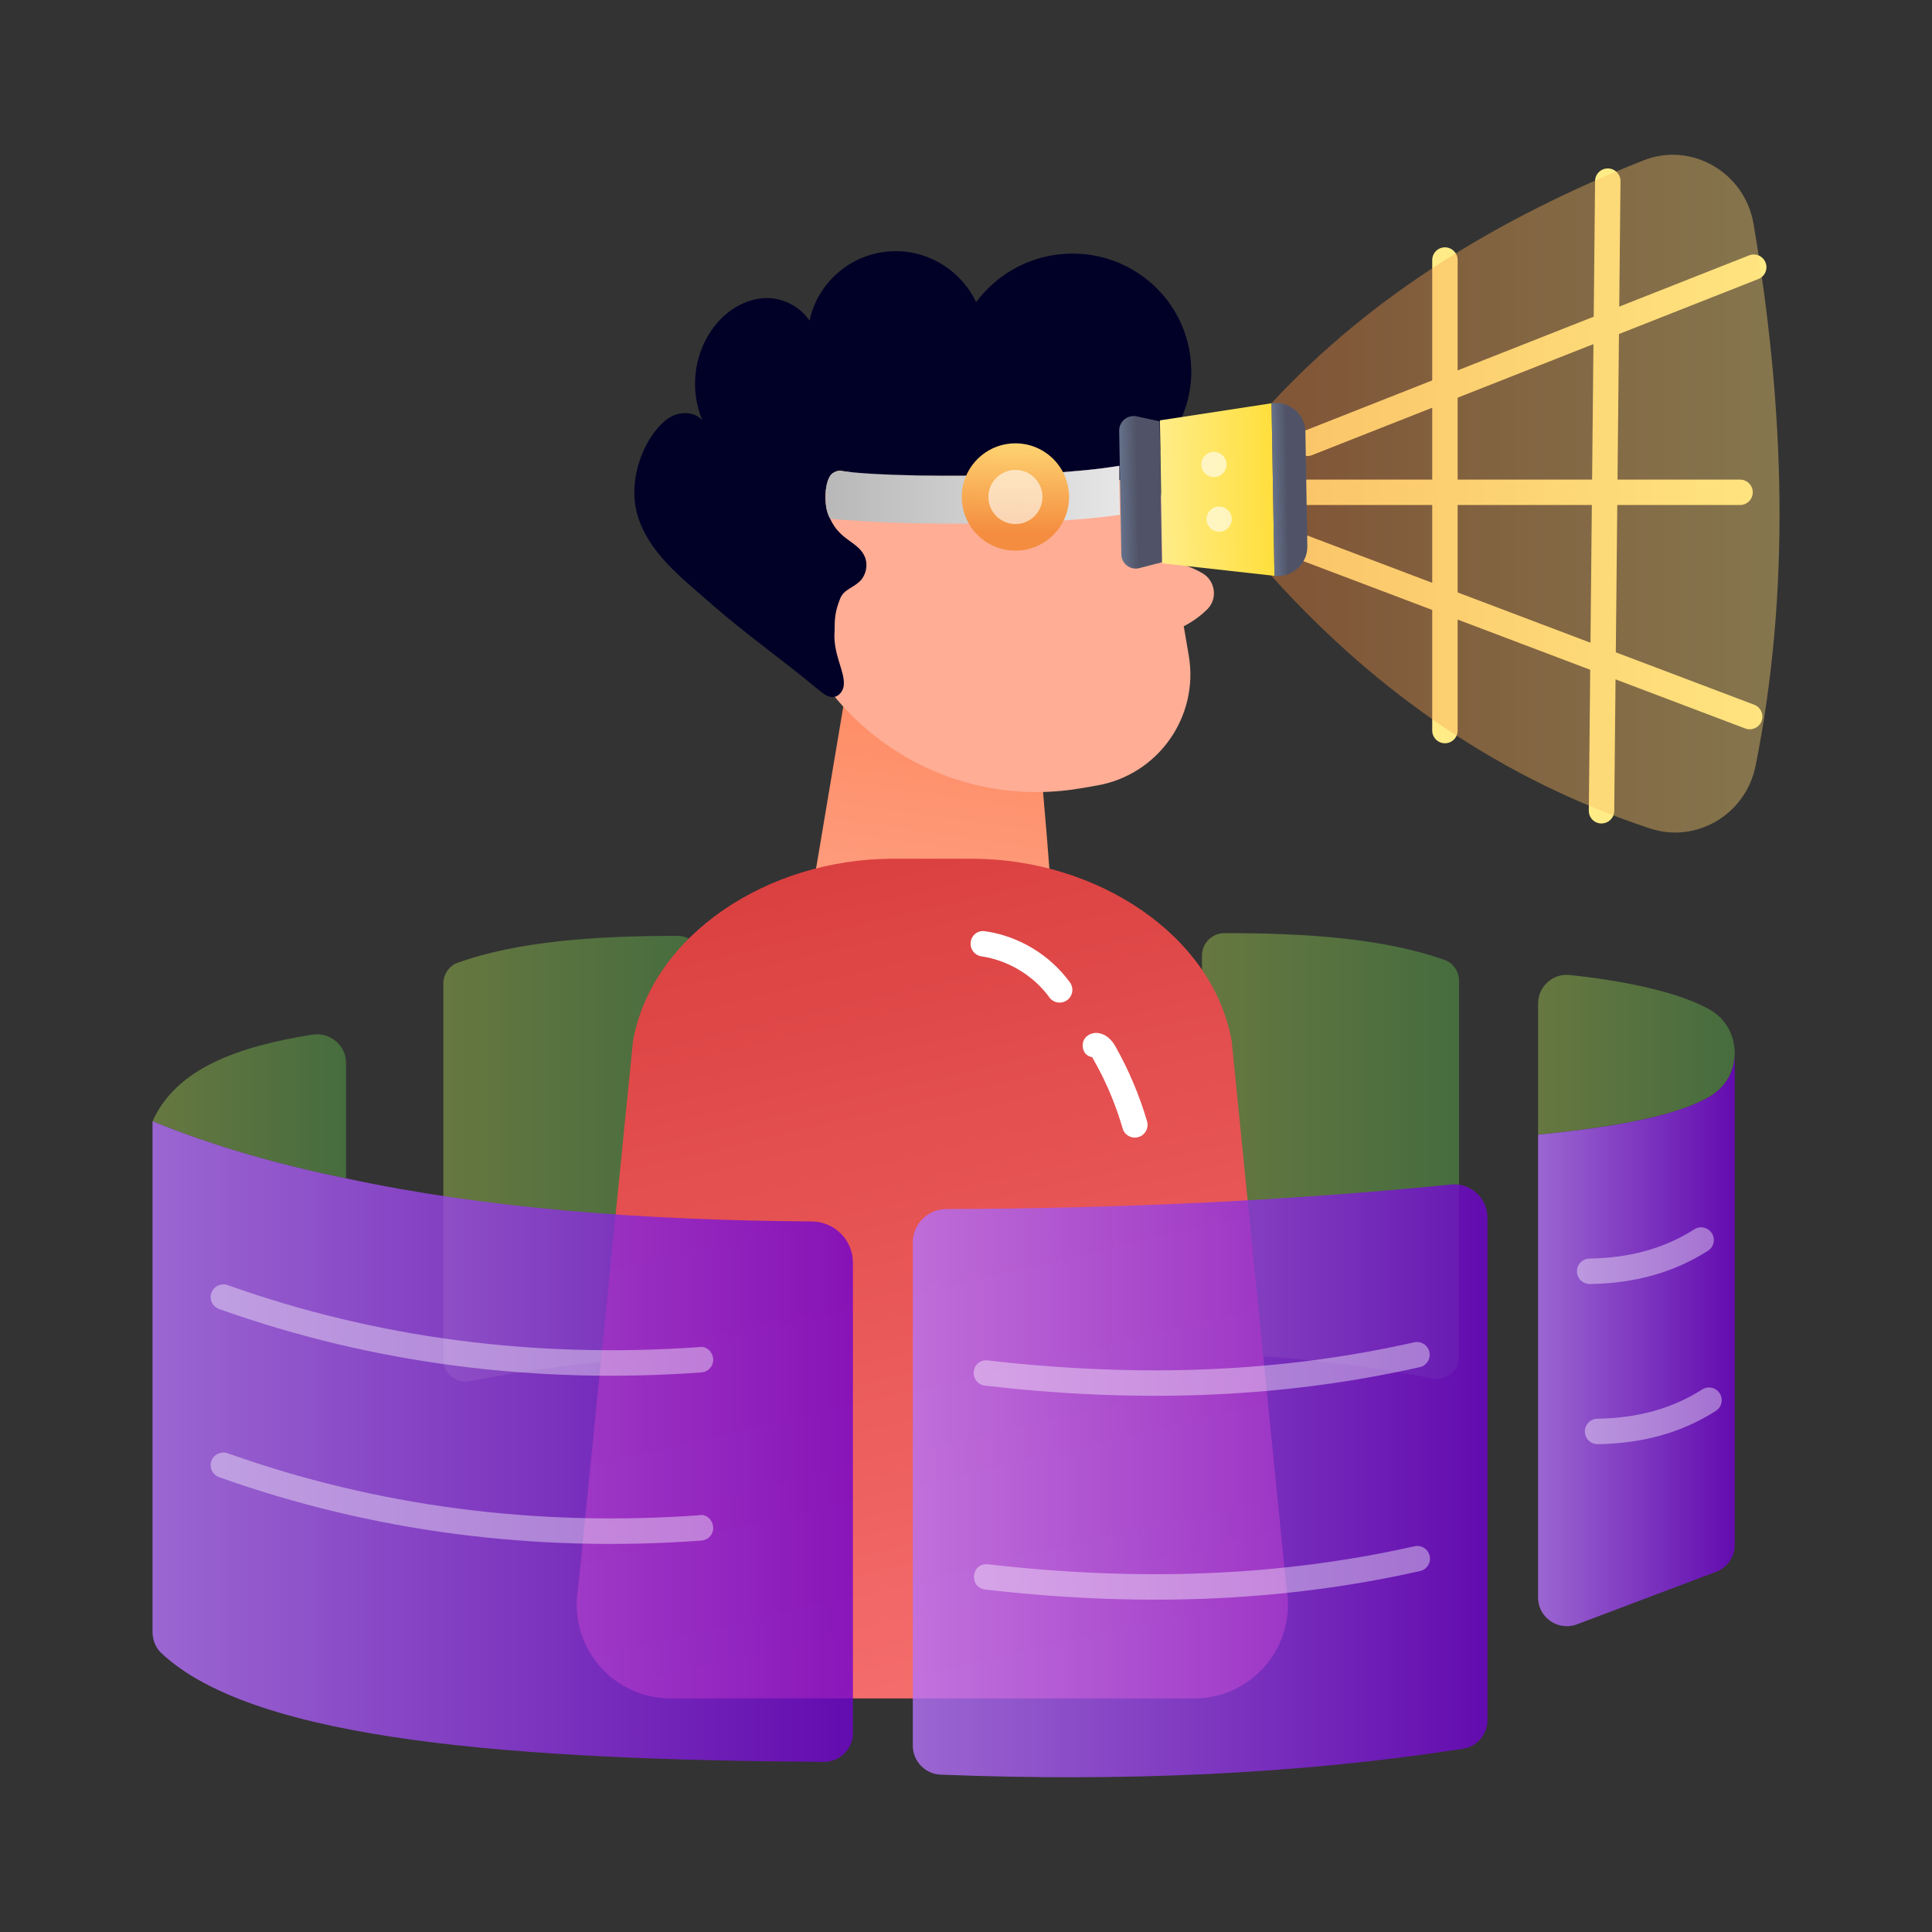<svg id="Layer_1" enable-background="new 0 0 38 38" viewBox="0 0 38 38" xmlns="http://www.w3.org/2000/svg" xmlns:xlink="http://www.w3.org/1999/xlink"><rect x="0" y="0" width="38" height="38" fill="#333333" stroke="none"/><linearGradient id="lg1"><stop offset=".088" stop-color="#f48d3f"/><stop offset=".993" stop-color="#ffd975"/></linearGradient><linearGradient id="SVGID_1_" gradientUnits="userSpaceOnUse" x1="25.005" x2="35" xlink:href="#lg1" y1="9.709" y2="9.709"/><linearGradient id="lg2"><stop offset="0" stop-color="#b3dd54"/><stop offset="1" stop-color="#62c14e"/></linearGradient><linearGradient id="SVGID_2_" gradientUnits="userSpaceOnUse" x1="15.534" x2="21.883" xlink:href="#lg2" y1="22.79" y2="22.79"/><linearGradient id="SVGID_3_" gradientUnits="userSpaceOnUse" x1="3" x2="6.806" xlink:href="#lg2" y1="21.76" y2="21.76"/><linearGradient id="SVGID_4_" gradientUnits="userSpaceOnUse" x1="30.252" x2="34.12" xlink:href="#lg2" y1="20.745" y2="20.745"/><linearGradient id="SVGID_5_" gradientUnits="userSpaceOnUse" x1="8.72" x2="13.777" xlink:href="#lg2" y1="22.79" y2="22.79"/><linearGradient id="SVGID_6_" gradientUnits="userSpaceOnUse" x1="23.641" x2="28.698" xlink:href="#lg2" y1="22.735" y2="22.735"/><linearGradient id="SVGID_7_" gradientTransform="matrix(-.996 .087 .087 .996 -406.151 28.871)" gradientUnits="userSpaceOnUse" x1="-424.905" x2="-423.304" y1="21.877" y2="28.676"><stop offset=".085" stop-color="#fe8e67"/><stop offset=".993" stop-color="#ffa78f"/></linearGradient><linearGradient id="SVGID_8_" gradientTransform="matrix(1 -.017 .017 1 -2.941 1.98)" gradientUnits="userSpaceOnUse" x1="25.644" x2="27.845" y1="8.127" y2="8.127"><stop offset=".007" stop-color="#ffec87"/><stop offset=".996" stop-color="#ffdf3d"/></linearGradient><linearGradient id="lg3"><stop offset="0" stop-color="#65718a"/><stop offset=".423" stop-color="#505367"/></linearGradient><linearGradient id="SVGID_9_" gradientTransform="matrix(1 -.017 .017 1 -2.941 1.98)" gradientUnits="userSpaceOnUse" x1="27.845" x2="28.501" xlink:href="#lg3" y1="8.127" y2="8.127"/><linearGradient id="SVGID_10_" gradientTransform="matrix(1 -.017 .017 1 -2.941 1.98)" gradientUnits="userSpaceOnUse" x1="24.84" x2="25.636" xlink:href="#lg3" y1="8.133" y2="8.133"/><linearGradient id="SVGID_11_" gradientUnits="userSpaceOnUse" x1="16.241" x2="22.025" y1="9.731" y2="9.731"><stop offset="0" stop-color="#b8b8b8"/><stop offset=".996" stop-color="#e6e6e6"/></linearGradient><linearGradient id="SVGID_12_" gradientTransform="matrix(1 -.017 .017 1 -2.941 1.98)" gradientUnits="userSpaceOnUse" x1="22.751" x2="22.812" xlink:href="#lg1" y1="9.062" y2="6.98"/><linearGradient id="SVGID_13_" gradientUnits="userSpaceOnUse" x1="15.679" x2="19.723" y1="17.168" y2="34.344"><stop offset="0" stop-color="#db4040"/><stop offset=".996" stop-color="#f77070"/></linearGradient><linearGradient id="lg4"><stop offset="0" stop-color="#b573f9"/><stop offset=".996" stop-color="#6f02ce"/></linearGradient><linearGradient id="SVGID_14_" gradientUnits="userSpaceOnUse" x1="17.954" x2="29.256" xlink:href="#lg4" y1="29.127" y2="29.127"/><linearGradient id="SVGID_15_" gradientUnits="userSpaceOnUse" x1="3" x2="16.776" xlink:href="#lg4" y1="28.354" y2="28.354"/><linearGradient id="SVGID_16_" gradientUnits="userSpaceOnUse" x1="30.252" x2="34.12" xlink:href="#lg4" y1="26.352" y2="26.352"/><g id="_x34_1"><g><g><g><path d="m25.482 8.811c-.051-.129.013-.273.141-.324l8.779-3.464c.13-.05.273.012.324.141s-.013.273-.141.324l-8.779 3.464c-.133.052-.275-.015-.324-.141z" fill="#ffec87"/></g><g><path d="m34.326 14.328-8.826-3.342c-.129-.049-.193-.192-.145-.322.048-.128.193-.195.322-.145l8.826 3.342c.129.049.193.192.145.322-.049.132-.2.194-.322.145z" fill="#ffec87"/></g><g><path d="m34.225 9.933h-8.529c-.138 0-.25-.112-.25-.25s.112-.25.25-.25h8.529c.138 0 .25.112.25.25s-.112.25-.25.25z" fill="#ffec87"/></g><g><path d="m31.5 16.197c-.001 0-.002 0-.003 0-.138-.001-.248-.114-.247-.253l.123-12.383c.001-.137.113-.248.25-.248h.003c.138.001.248.114.247.252l-.123 12.384c-.001.137-.113.247-.25.247z" fill="#ffec87"/></g><g><path d="m28.42 14.619c-.138 0-.25-.112-.25-.25v-9.254c0-.138.112-.25.25-.25s.25.112.25.25v9.254c0 .138-.112.25-.25.25z" fill="#ffec87"/></g><g><path d="m34.526 15.079c-.195.943-1.167 1.517-2.071 1.216-2.859-.943-5.329-2.616-7.449-4.969v-3.394c1.974-2.13 4.473-3.647 7.313-4.775.943-.379 1.994.233 2.169 1.235.622 3.666.729 7.245.039 10.688z" fill="url(#SVGID_1_)" opacity=".4"/><path d="m21.378 27.534c-1.9-.287-3.679-.291-5.336-.012-.267.045-.507-.152-.507-.423v-8.378c0-.213.151-.401.36-.439 1.765-.325 3.637-.323 5.616.006.213.035.373.225.373.44v8.382c-0.0.267-.241.465-.505.425z" fill="url(#SVGID_2_)" opacity=".4"/><path d="m6.806 20.908v2.27c-1.36-.274-2.645-.649-3.806-1.123.467-1.043 1.682-1.471 3.142-1.705.346-.055.664.207.664.557z" fill="url(#SVGID_3_)" opacity=".4"/><path d="m33.646 21.556c-.761.462-2.308.649-3.394.761v-2.577c0-.336.289-.599.623-.563 1.01.107 2.169.327 2.796.707.589.368.617 1.287-.025 1.672z" fill="url(#SVGID_4_)" opacity=".4"/><path d="m8.72 19.353v7.388c0 .274.252.474.521.424 1.439-.271 2.818-.439 4.117-.468.236-.005.419-.192.419-.429v-7.42c0-.241-.198-.44-.44-.44-1.653-.004-3.167.112-4.334.527-.174.062-.284.234-.284.419z" fill="url(#SVGID_5_)" opacity=".4"/><path d="m28.698 19.299v7.388c0 .274-.252.474-.521.424-1.439-.271-2.818-.439-4.117-.468-.236-.005-.419-.192-.419-.429v-7.42c0-.241.198-.44.44-.44 1.653-.004 3.167.112 4.334.527.174.062.284.234.284.419z" fill="url(#SVGID_6_)" opacity=".4"/><g><g><path d="m16.076 16.936c.001-.009.58-3.453.58-3.453l3.647-.093c.015.148.031.296.046.445.119 1.155.224 2.347.312 3.519.049.653.217 1.306.119 1.964-.087.585-.46.932-1.033 1.052-.686.144-1.445.167-2.135.048-.537-.093-1.095-.317-1.431-.766-.545-.729-.243-1.894-.105-2.716z" fill="url(#SVGID_7_)"/><g><path d="m15.224 9.318c-.116.981-.076.991.095 1.985.481 2.801 3.141 4.682 5.942 4.201l.309-.053c1.207-.207 2.018-1.354 1.811-2.561-.249-1.453-.499-2.906-.748-4.359-.029-.171-.028-.273-.148-.405-.508-.555-1.232-.445-1.928-.364-.38.044-1.306.131-1.677.038-.328-.082-.811-.439-1.676-.142-.704.242-1.015.678-1.207.779-.277.145-.665-.022-.772.881z" fill="#ffad95"/></g><g><path d="m23.745 11.985c-.191.189-.426.335-.702.439l-.206-1.427c.291.05.564.134.811.276.258.149.308.502.097.712z" fill="#ffad95"/></g><path d="m23.432 7.302c0 .896-.52 1.677-1.272 2.063-.048.029-.096.058-.145.077v-.28c-1.647.277-4.902.213-5.484.096-.039 0-.087.01-.116.029-.186.072-.251.627-.087.916.199.438.553.445.684.752.058.145.029.318-.067.443-.154.176-.35.181-.424.386-.099.248-.106.397-.106.636-.046.549.354.976.096 1.234-.145.135-.308 0-.424-.096-.704-.588-1.465-1.118-2.159-1.735-.54-.472-1.176-.964-1.388-1.687-.245-.827.266-1.778.713-1.966.193-.077.424-.058.559.096-.456-1.119.255-2.323 1.195-2.4.337-.029.694.135.896.414.01.01.019.019.019.029.164-.781.867-1.369 1.696-1.369.694 0 1.301.414 1.581 1.002.434-.578 1.118-.954 1.899-.954 1.282-0 2.332 1.031 2.332 2.313z" fill="#010027"/><path d="m22.015 9.162v.28c-.183.106-.395.145-.598.183-1.185.193-2.323.231-3.518 0-1.232-.264-.827-.244-1.214-.347 1.581.135 4.01.106 5.33-.116z" fill="#010027"/><g><path d="m22.814 8.268.048 2.812 2.205.246-.058-3.394z" fill="url(#SVGID_8_)"/><path d="m25.009 7.932.058 3.394.004 0c.347.038.649-.236.643-.586l-.038-2.245c-.006-.35-.32-.614-.666-.564z" fill="url(#SVGID_9_)"/><path d="m22.807 8.287.047 2.772-.444.115c-.176.047-.352-.086-.355-.27l-.042-2.433c-.003-.181.168-.32.345-.282z" fill="url(#SVGID_10_)"/><path d="m22.025 10.126c-1.446.212-4.164.222-5.696.077-.125-.218-.077-.459-.087-.559.019-.135.048-.308.173-.357.029-.019.077-.029.116-.029.594.119 3.83.181 5.484-.096v.28z" fill="url(#SVGID_11_)"/><circle cx="19.972" cy="9.775" fill="url(#SVGID_12_)" r="1.055"/><g fill="#fff"><circle cx="19.972" cy="9.775" opacity=".6" r=".532"/><circle cx="23.877" cy="9.136" opacity=".6" r=".248"/><circle cx="23.979" cy="10.211" opacity=".6" r=".248"/></g></g></g><path d="m23.489 33.406h-10.299c-1.148 0-2.013-1.031-1.819-2.159l1.079-10.768c.37-2.081 2.645-3.589 5.115-3.589h1.546c2.47 0 4.746 1.507 5.115 3.589l1.079 10.768c.195 1.128-.671 2.159-1.819 2.159z" fill="url(#SVGID_13_)"/></g><path d="m28.533 23.299c-3.224.321-6.536.471-9.918.481-.365.001-.661.295-.661.659v9.896c0 .305.243.558.548.57 3.563.141 6.999-.002 10.274-.509.277-.043.481-.285.481-.566l-0-9.877c0-.391-.334-.694-.724-.655z" fill="url(#SVGID_14_)" opacity=".8"/><path d="m16.776 24.834-0 9.254c-0.0.314-.259.568-.572.566-5.982-.042-11.187-.394-13.036-2.145-.113-.107-.168-.261-.168-.417l0-10.038c1.16.474 2.446.848 3.806 1.123 2.736.589 5.834.825 9.158.847.447.003.812.362.812.809z" fill="url(#SVGID_15_)" opacity=".8"/><path d="m34.12 20.72v9.667c0 .235-.145.445-.365.528l-2.739 1.034c-.369.139-.764-.134-.764-.528v-9.103c1.086-.112 2.633-.299 3.394-.761.312-.187.474-.512.474-.836z" fill="url(#SVGID_16_)" opacity=".8"/></g></g><g opacity=".4"><path d="m4.309 25.746c-.13-.046-.198-.189-.151-.319.046-.131.194-.196.319-.151 2.924 1.042 6.047 1.449 9.283 1.219.129-.027.257.094.267.231.011.138-.094.257-.231.267-3.213.235-6.427-.156-9.486-1.246z" fill="#fff"/></g><g opacity=".4"><path d="m4.309 29.053c-.13-.046-.198-.189-.151-.319.046-.13.194-.195.319-.151 2.926 1.043 6.05 1.45 9.283 1.22.129-.032.257.094.267.231.011.138-.094.257-.231.267-3.272.24-6.479-.175-9.486-1.247z" fill="#fff"/></g><g opacity=".4"><path d="m19.372 27.254c-.138-.016-.235-.14-.22-.276s.127-.238.276-.22c3.03.348 5.775.231 8.387-.356.139-.03.269.056.299.189.03.135-.055.269-.189.299-2.839.639-5.672.696-8.553.364z" fill="#fff"/></g><g opacity=".4"><path d="m19.377 31.264c-.323-.037-.281-.53.057-.496 3.03.347 5.773.231 8.387-.355.137-.031.269.056.299.189.03.135-.055.269-.189.299-2.852.64-5.684.694-8.553.363z" fill="#fff"/></g><g opacity=".4"><path d="m31.267 25.255c-.137 0-.248-.109-.25-.246-.002-.138.107-.252.246-.254.798-.013 1.473-.201 2.062-.576.114-.074.27-.041.345.077.074.116.04.271-.077.345-.669.426-1.429.64-2.322.654-.001 0-.003 0-.004 0z" fill="#fff"/></g><g opacity=".4"><path d="m31.422 28.405c-.137 0-.248-.109-.25-.246-.002-.138.107-.252.246-.254.798-.013 1.473-.201 2.062-.576.114-.074.27-.04.345.077.074.116.04.271-.077.345-.669.426-1.429.64-2.322.654-.001 0-.003 0-.004 0z" fill="#fff"/></g></g><g><path d="m20.64 19.617c-.312-.43-.812-.73-1.336-.807-.137-.02-.231-.146-.211-.283.02-.136.138-.234.283-.211.664.096 1.271.463 1.668 1.006.081.112.057.269-.055.35-.115.082-.27.055-.35-.055z" fill="#fff"/></g><g><path d="m22.081 22.194c-.245-.829-.55-1.301-.6-1.401-.137-.023-.205-.144-.181-.28.023-.136.174-.218.312-.192.204.036.303.216.34.284.255.455.46.943.609 1.449.039.132-.037.271-.17.311-.13.038-.271-.035-.311-.17z" fill="#fff"/></g></g></svg>